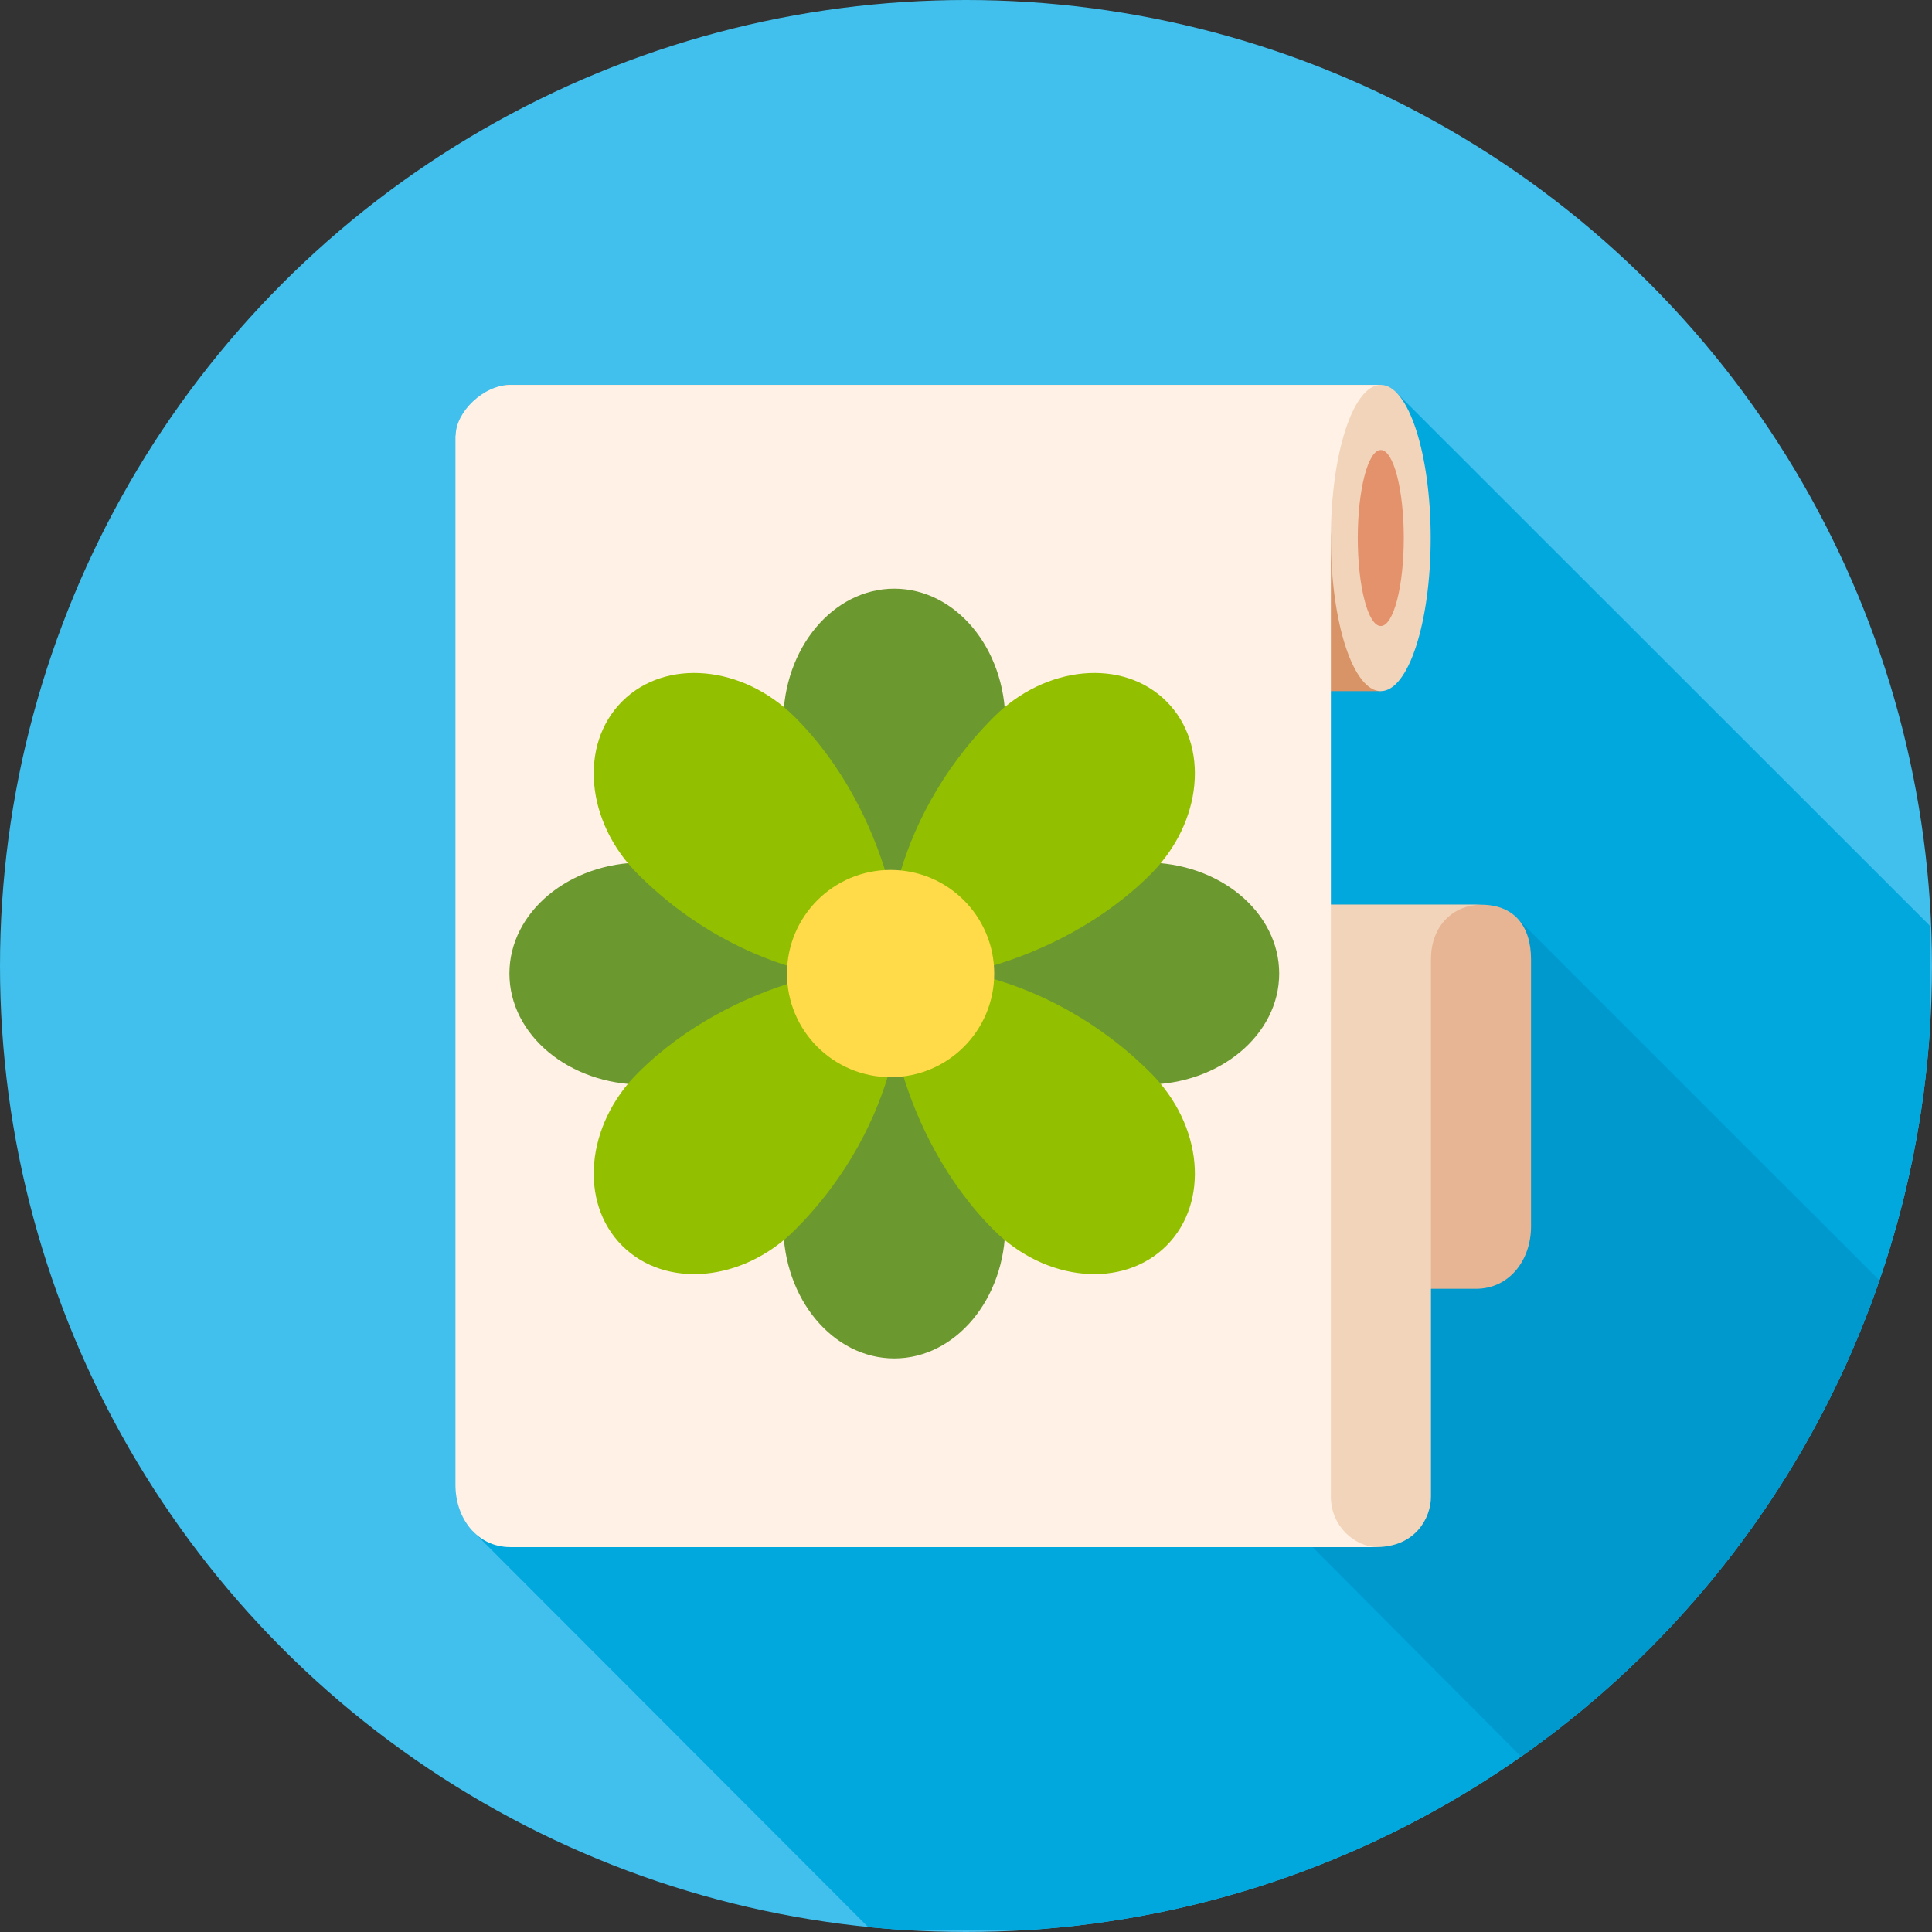 <?xml version="1.0" ?><!DOCTYPE svg  PUBLIC '-//W3C//DTD SVG 1.1//EN'  'http://www.w3.org/Graphics/SVG/1.1/DTD/svg11.dtd'><svg enable-background="new 0 0 128 128" version="1.1" viewBox="0 0 128 128" xml:space="preserve" xmlns="http://www.w3.org/2000/svg" xmlns:xlink="http://www.w3.org/1999/xlink"><rect x="0" y="0" width="128" height="128" fill="#333333" stroke="none"/><g id="Layer_1"><rect fill="#F4F5F5" height="1520" opacity="0" width="727.938" x="-539.984" y="-921"/></g><g id="Layer_2"><g><g><circle cx="64" cy="64" fill="#41BFED" r="64"/><g><defs><circle cx="64" cy="64" id="SVGID_67_" r="64"/></defs><clipPath id="SVGID_2_"><use overflow="visible" xlink:href="#SVGID_67_"/></clipPath><g clip-path="url(#SVGID_2_)"><polygon fill="#00A8DE" points="92.476,25.969 127.856,61.333 127.856,127.885 57.731,127.885 31.31,101.423      "/><polygon fill="#0099CE" points="100.586,60.906 127.856,88.166 127.856,127.885 112.23,127.885 86.685,102.225 92.265,65.759             "/></g></g><line fill="#337394" opacity="0.4" x1="92.265" x2="92.265" y1="102.5" y2="65.759"/><g><path d="M86.41,85.385h11.385c2.209,0,3.64-1.911,3.64-4.121V63.569c0-2.209-1.106-3.63-3.315-3.63H86.41      c0,1.421,0,1.421,0,3.63v17.179V85.385z" fill="#E7B594"/><path d="M86.41,102.5h4.755c2.62,0,3.64-1.945,3.64-3.338V63.569c0-2.371,1.625-3.63,3.315-3.63H86.41      c0,1.421,0,1.421,0,3.63V91.5V102.5z" fill="#F2D4BA"/></g><rect fill="#D89367" height="20.291" width="57.974" x="33.499" y="25.5"/><g><path d="M88.175,99.162V35.645c0-2.209,5.319-10.145,3.11-10.145h-57.47c-1.793,0-3.622,1.817-3.622,3.338      c0,0.198-0.018-0.142-0.018,0v69.542c0,2.209,1.431,4.121,3.64,4.121h57.47C89.785,102.5,88.175,101.133,88.175,99.162z" fill="#FFF1E5"/></g><ellipse cx="91.481" cy="35.645" fill="#F2D4BA" rx="3.306" ry="10.145"/><ellipse cx="91.481" cy="35.645" fill="#E4926C" rx="1.524" ry="5.831"/></g><g><path d="M66.606,47.827c0,8.99-5.857,16.673-7.356,16.673c-1.362,0-7.356-6.538-7.356-16.673     c0-4.875,3.293-8.827,7.356-8.827S66.606,42.952,66.606,47.827z" fill="#6B992F"/><path d="M51.894,81.173c0-8.99,5.857-16.673,7.356-16.673c1.362,0,7.356,6.538,7.356,16.673     c0,4.875-3.293,8.827-7.356,8.827S51.894,86.048,51.894,81.173z" fill="#6B992F"/><path d="M75.923,71.856c-8.99,0-16.673-5.857-16.673-7.356c0-1.362,6.538-7.356,16.673-7.356     c4.875,0,8.827,3.293,8.827,7.356S80.798,71.856,75.923,71.856z" fill="#6B992F"/><path d="M42.577,57.144c8.99,0,16.673,5.857,16.673,7.356c0,1.362-6.538,7.356-16.673,7.356     c-4.875,0-8.827-3.293-8.827-7.356S37.702,57.144,42.577,57.144z" fill="#6B992F"/><path d="M65.838,81.491C59.481,75.134,58.19,65.56,59.25,64.5c0.963-0.963,9.825-0.578,16.991,6.588     c3.447,3.447,3.913,8.57,1.04,11.443C74.409,85.404,69.285,84.938,65.838,81.491z" fill="#92BF00"/><path d="M52.662,47.509C59.019,53.866,60.31,63.44,59.25,64.5c-0.963,0.963-9.825,0.578-16.991-6.588     c-3.447-3.447-3.913-8.57-1.04-11.443C44.091,43.596,49.215,44.062,52.662,47.509z" fill="#92BF00"/><path d="M42.259,71.088C48.616,64.731,58.19,63.44,59.25,64.5c0.963,0.963,0.578,9.825-6.588,16.991     c-3.447,3.447-8.57,3.913-11.443,1.04C38.346,79.659,38.812,74.535,42.259,71.088z" fill="#92BF00"/><path d="M76.241,57.912C69.884,64.269,60.31,65.56,59.25,64.5c-0.963-0.963-0.578-9.825,6.588-16.991     c3.447-3.447,8.57-3.913,11.443-1.04C80.154,49.341,79.688,54.465,76.241,57.912z" fill="#92BF00"/><circle cx="59.005" cy="64.5" fill="#FFDB4A" r="6.865"/></g></g></g></svg>